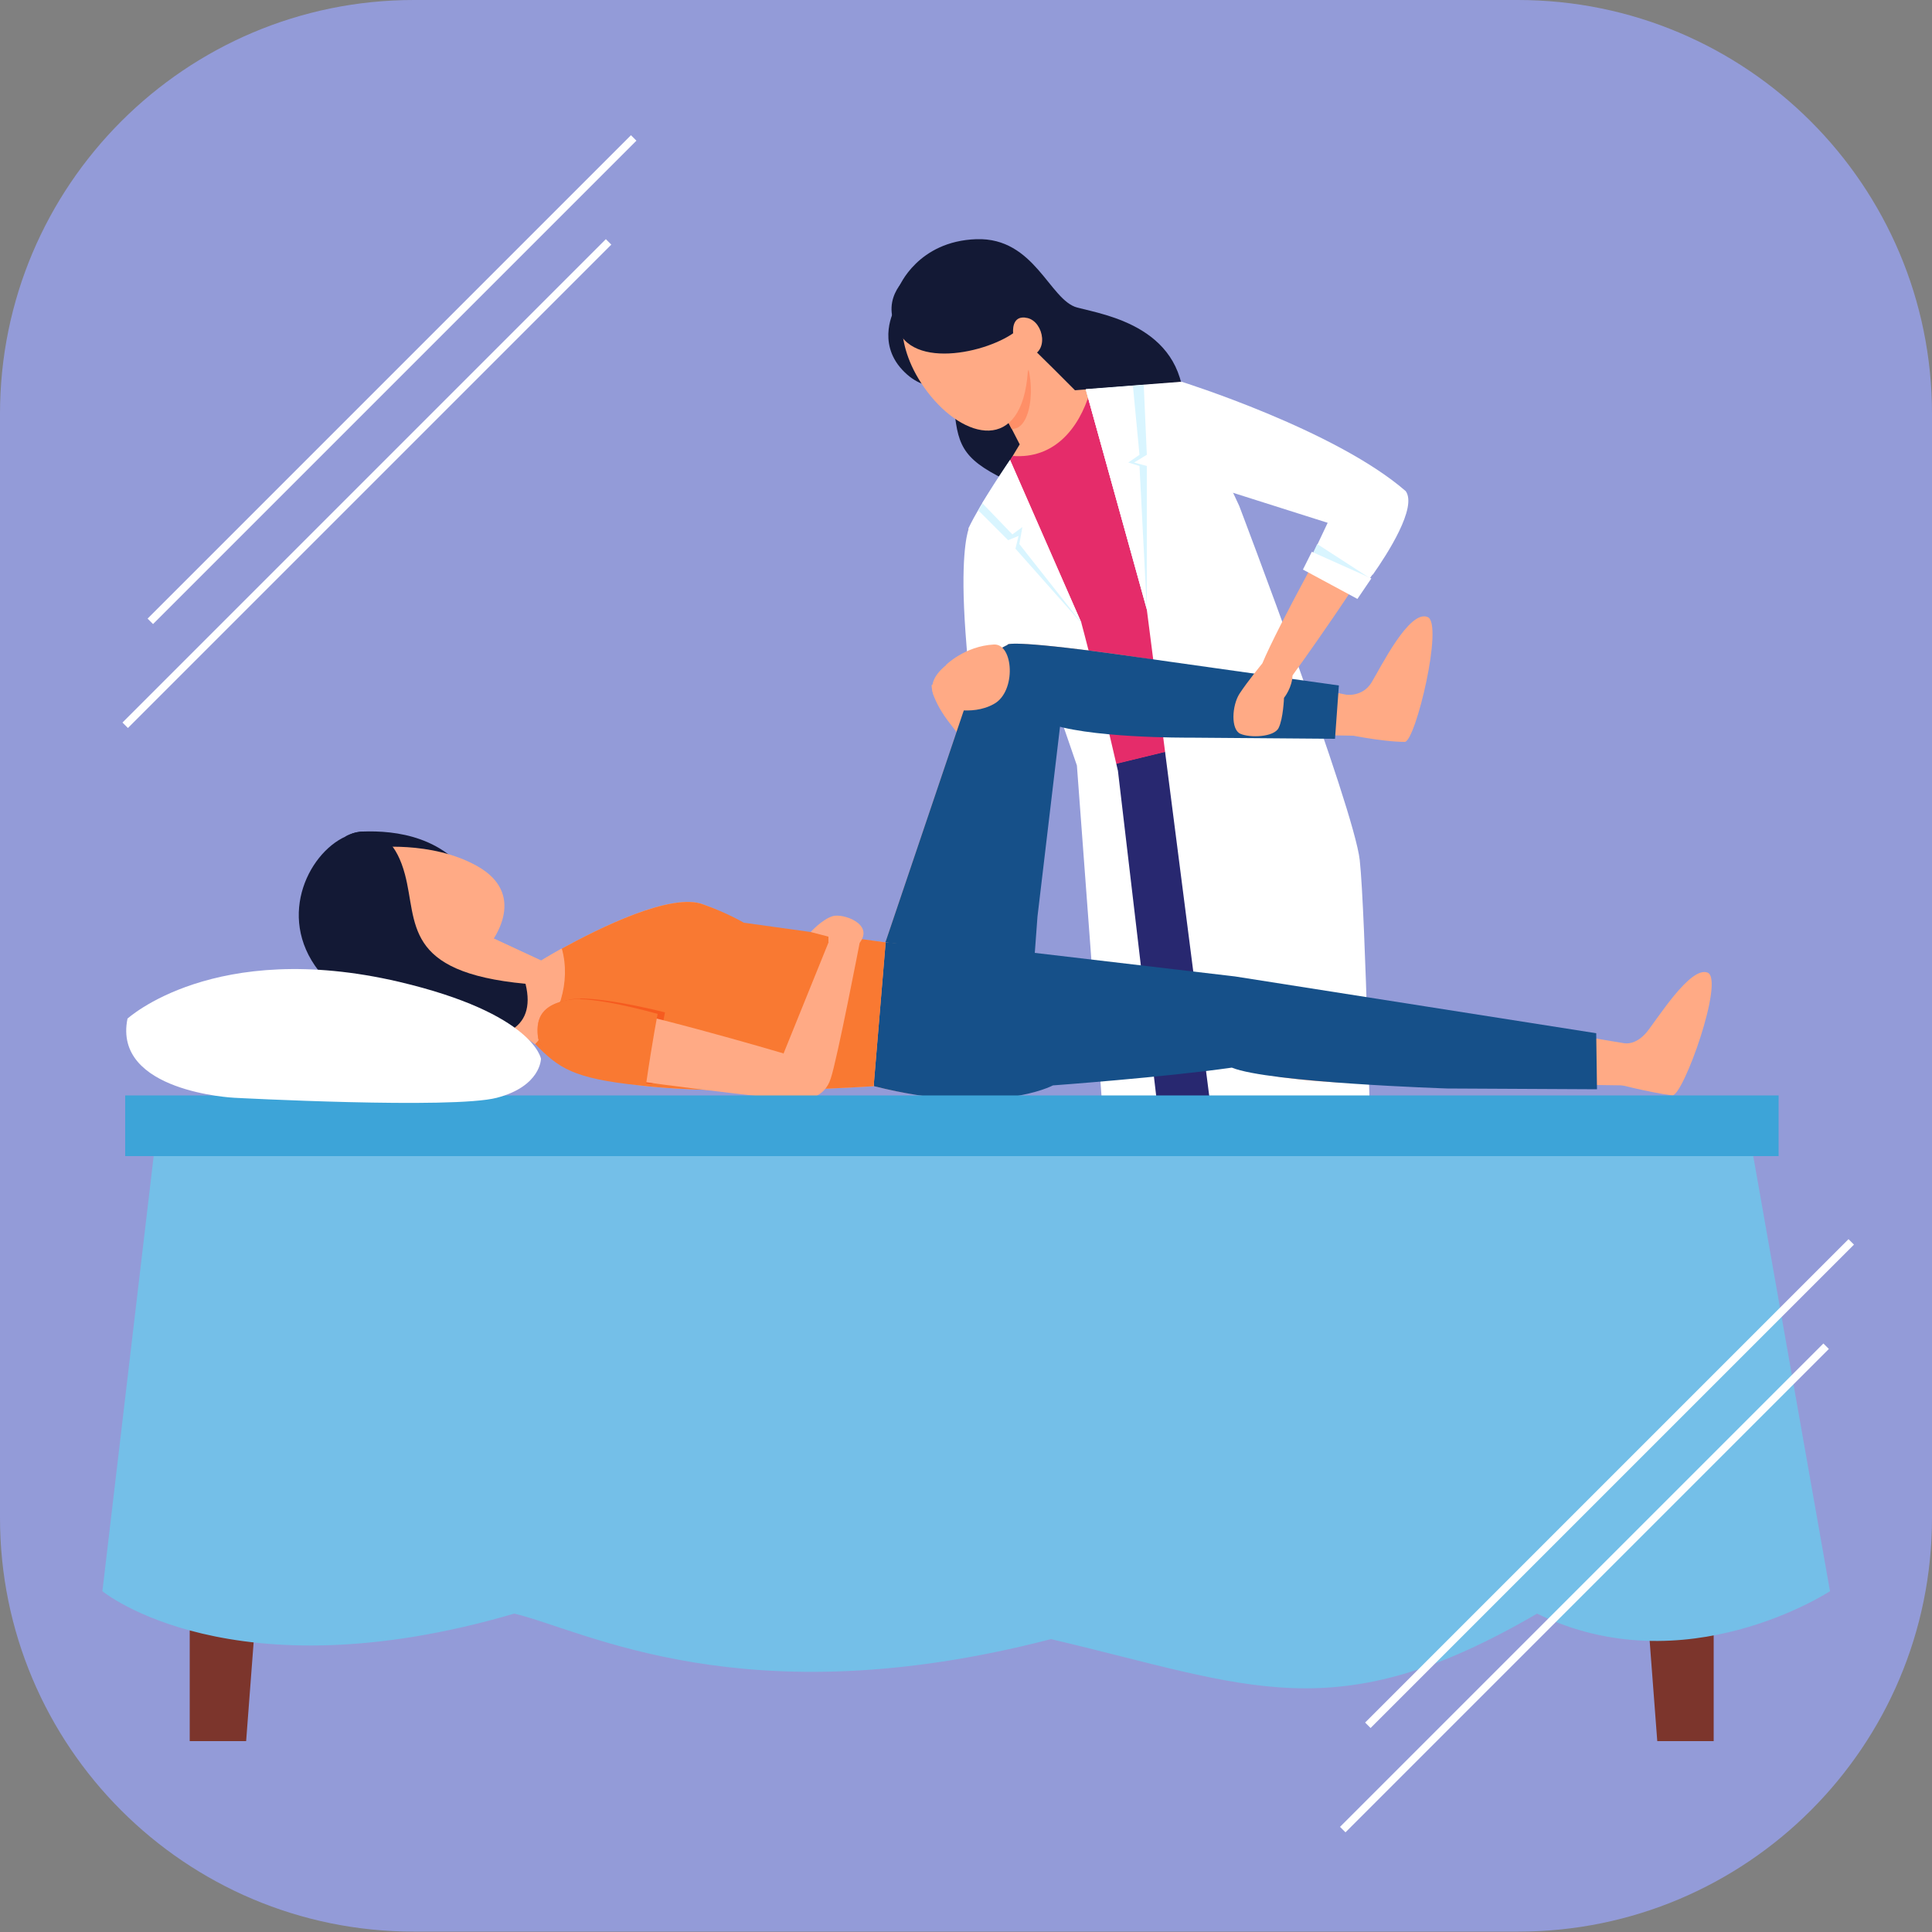 <?xml version="1.0" encoding="UTF-8"?>
<svg xmlns="http://www.w3.org/2000/svg" version="1.1" viewBox="0 0 500 500">
  <rect x="0" y="0" width="500" height="500" fill="#808080" stroke="none"/>
  <defs>
    <style>
      .cls-1 {
        fill: #4cafd3;
      }

      .cls-2 {
        fill: #bbebff;
      }

      .cls-3 {
        fill: #fff;
      }

      .cls-4 {
        fill: #d9a385;
      }

      .cls-5 {
        fill: #ff8f67;
      }

      .cls-6 {
        fill: #fc8053;
      }

      .cls-7 {
        fill: #131935;
      }

      .cls-8 {
        fill: #f97932;
      }

      .cls-9 {
        fill: #74bfe8;
      }

      .cls-10 {
        fill: none;
        stroke: #fff;
        stroke-miterlimit: 10;
        stroke-width: 2px;
      }

      .cls-11 {
        fill: #c32a6a;
      }

      .cls-12 {
        fill: #ffaa85;
      }

      .cls-13 {
        fill: #282870;
      }

      .cls-14 {
        fill: #165089;
      }

      .cls-15 {
        fill: #3da4d8;
      }

      .cls-16 {
        fill: #e52c6a;
      }

      .cls-17 {
        fill: #7c352c;
      }

      .cls-18 {
        fill: #f65b1f;
      }

      .cls-19 {
        fill: #131529;
      }

      .cls-20 {
        fill: #d9f5ff;
      }

      .cls-21 {
        fill: #939bd8;
      }
    </style>
  </defs>
  <!-- Generator: Adobe Illustrator 28.7.2, SVG Export Plug-In . SVG Version: 1.2.0 Build 154)  -->
  <g>
    <g id="_レイヤー_1" data-name="レイヤー_1">
      <path class="cls-21" d="M500,107.1v285.7c0,59.2-48,107.1-107.1,107.1H107.1c-59.2,0-107.1-48-107.1-107.1V107.1C0,48,48,0,107.1,0h285.7C452,0,500,48,500,107.1Z"/>
      <g>
        <polygon class="cls-12" points="285.8 190.6 286.1 197.4 292 287.9 299.7 397.3 312.5 397.4 315.9 283.5 318.4 236.8 308.7 188.6 285.8 190.6"/>
        <path class="cls-12" d="M313.8,186.8l-6.2,2.2,9.1,47.9,8.8,66.5,7.7,93.8h12l3.6-95.7s.8-65.1-4-84.5c-4.9-19.3-12.3-36.4-12.3-36.4l-18.6,6.1Z"/>
        <path class="cls-13" d="M285,190.2s.2,32.2.8,47.4c.6,15.2,10.4,155.1,10.4,155.1h19.8l3.2-137.5-4.8-35.3-5.7-31.4-23.7,1.7Z"/>
        <path class="cls-13" d="M332.4,180.7l-24.7,8.3,11.6,70.4,4,46.6,6.6,86.6h19.8l2.3-95.8s.2-57.5-2.6-71.2c-2.8-13.8-16.8-44.9-16.8-44.9Z"/>
        <path class="cls-7" d="M232.6,75.7l-1.1,4.4s-4.7,8.4,2,15.6c6.7,7.2,13.6,3.2,13.6,3.2l-14.5-23.2Z"/>
        <path class="cls-7" d="M232.2,80.5l.5-6.3s4.8-11.8,20-12.3c15.1-.5,18.9,15.8,26.1,17.7,7.2,1.9,28.5,5.1,27.6,27.2-.8,22.1-31.1,24.3-44,18.4-12.9-5.9-14.4-9.3-15.4-18.9-1-9.5-14.8-25.8-14.8-25.8"/>
        <path class="cls-12" d="M265.6,88.6c3.2,2.9,12.6,12.4,12.6,12.4l27.5-2.1,17.4,45,10.2,42.9-46.9,11.4-20.1-39.4-15.6-21.9,13.2-21.9-5.3-10.3,7-16.1"/>
        <polyline class="cls-19" points="264.4 91.3 258.6 104.7 264.4 91.3 264.4 91.3"/>
        <path class="cls-5" d="M264.4,91.3l-5.9,13.4,3.3,6.3c0,0,.1,0,.2,0,5.4,0,6.3-13.9,2.4-19.7"/>
        <path class="cls-16" d="M323.1,143.9l-17.4-45-23.6,2.5c-2.9,9.7-9.4,17.4-20,16.6l-11.5,19,15.6,21.9,20.1,39.4,46.9-11.4-10.2-42.9"/>
        <path class="cls-12" d="M297.5,104.5l9.2-4.6s26.1,6.9,55.3,26.7c-11.2,7.5-14.9,6.4-14.9,6.4l-41.1-13.2-8.5-15.3Z"/>
        <path class="cls-12" d="M254.8,135.4l-4.1,1.6s-.6,7.6,1.2,28.3c1.9,20.7,4,28.6,4,28.6l11.9-1.4-1.8-42.7-11.3-14.3Z"/>
        <path class="cls-3" d="M289.3,199.4c-5.2-22.6-9.5-38.4-9.5-38.4l-18.4-42s-7.6,11-10.8,17.8c2.1,8.7,16.4,27.3,16.4,27.3l11.7,34,8,107.4h15.1l-12.5-106.2"/>
        <path class="cls-3" d="M281,100.8l15.8,57,18.7,145.7h39.4s-1.5-67.2-3-80.9c-1.5-13.6-31.2-91.7-31.2-91.7l-15-32.1-24.7,1.9"/>
        <polyline class="cls-4" points="281 100.8 281 100.8 281.6 103 281.6 103 281 100.8"/>
        <polyline class="cls-11" points="281.6 103 281.6 103 296.8 157.9 296.8 157.7 281.6 103"/>
        <polyline class="cls-20" points="296 99.6 281 100.8 281.6 103 296.8 157.7 296.8 157.9 296.8 158 296.8 120.6 293.5 119.7 296.8 117.7 296 99.6"/>
        <polygon class="cls-3" points="281 100.8 293.2 99.9 294.9 117.7 292 119.7 294.9 120.6 296.8 157.7 281 100.8"/>
        <path class="cls-1" d="M256.2,127.1h0s0,0,0,0c0,0,0,0,0,0"/>
        <path class="cls-20" d="M261.2,119.4l-5,7.7s0,0,0,0l-3,5,7.7,7.7,2.7-1.1-.8,3.3,17.1,19.3-18.7-42"/>
        <polygon class="cls-3" points="261.4 119.1 254.2 130.2 262 138.3 264.6 136.4 263.8 140.8 279.8 161.1 261.4 119.1"/>
        <path class="cls-12" d="M254.8,138l-4.1-1.1s-1.2,4-.4,20c.7,15.7,5.1,39.2,5.1,39.2l13.9-1.7-2-33.6-12.5-22.9Z"/>
        <path class="cls-3" d="M255.2,136.9h-4.5s-1.9,4.4-1.2,20.4c.7,15.7,3.7,40.3,3.7,40.3l16.1-3.2-1.5-35.3-12.6-22.3Z"/>
        <path class="cls-12" d="M257.1,188.8c-.2-.3-9.6-14.3-9.6-14.3l-6.4,2.8s-.3,3.6,5.1,10.4c5.4,6.8,13.4,18.2,13.4,18.2l8.9-4.2-11.4-12.8Z"/>
        <path class="cls-12" d="M300.2,395.9l-.4,1.4-1.9,4.5s-11.7,14-.4,17.9c11.2,3.9,14.8-5.9,15-15.5,0-5.1.2-6.8.2-6.8l-12.4-1.6Z"/>
        <path class="cls-12" d="M333.1,396v2.9c.1,0-2.2,3.4-2.2,3.4,0,0-10,12.9.4,16.6,10.3,3.6,13.6-5.5,13.9-14.3,0-4.7.1-9.6.1-9.6l-12.2,1Z"/>
        <path class="cls-12" d="M223.5,256.1l5.6-12.1,21.6-63.9s3.8-10.7,10.1-13.2c10.5,11.2,12.8,18.6,12.8,18.6l-6.6,52.4v18.1s-43.5.2-43.5.2Z"/>
        <path class="cls-12" d="M259.2,170.1l1.6-3.3s.6-1.3,28.1,2.5c27.5,3.9,60.5,10.7,60.5,10.7l1.2,10.4-37-.6s-32.5,0-42.7-4.1c-7-9.4-11.7-15.7-11.7-15.7Z"/>
        <path class="cls-14" d="M223.5,256.1l5.6-12.1,21.6-63.9s3.8-10.7,10.1-13.2c10.5,11.2,13.8,18.9,13.8,18.9l-6.1,51.4-1.4,18.9-43.5.2Z"/>
        <path class="cls-14" d="M259.2,170.1l1.6-3.3s.6-1.3,28.1,2.5c27.5,3.9,57.6,8.1,57.6,8.1l-1,13.8-37.9-.3s-26.9.2-37-4c-7-9.4-11.4-16.9-11.4-16.9Z"/>
        <path class="cls-12" d="M346.7,180.7l1.7-.9s4.2.6,6.5-3.1c2.3-3.7,9.8-19.1,14.6-17,4.1,1.8-3.1,31.9-5.9,32.3-6.1,0-15.9-2.1-15.9-2.1l-.9-9.1Z"/>
        <path class="cls-12" d="M234,78.7s-3.4,10.3,6,22.7c9.4,12.4,24.5,16.1,26-5.2,5.2-14.2-14.8-37.1-32-17.4Z"/>
        <path class="cls-7" d="M234.9,71.6s-8.3,6.4-1.5,15.6c6.7,9,28.8,2,31.8-4,4.8.3-8.8-30.3-30.4-11.6Z"/>
        <path class="cls-12" d="M262.2,86.2s-.6-4.9,3.7-3.9c4.3,1,5.8,9.3,0,10-1.5-2.6-3.7-6.1-3.7-6.1Z"/>
        <path class="cls-12" d="M328.5,170.8l-1.9,1s-3.7,4.5-5.8,7.7c-2,3.1-2.3,9.3.2,10.4,2.5,1.1,8.7.9,9.9-1.5,1.2-2.4,1.4-7.8,1.4-7.8,0,0,2.2-2.7,2.2-6-2.2-3.6-6-3.9-6-3.9Z"/>
        <path class="cls-12" d="M348.2,130.2l-1.3,2.8s-16.1,28.7-20.3,38.9c5.5,2.2,7.9,2.9,7.9,2.9,0,0,19.2-26.4,27.9-42.6,1-2.5.6-4.7-.6-5.5-1.5-.8-13.6,3.6-13.6,3.6"/>
        <path class="cls-3" d="M355.2,148.7c-1.2,1.7-2,2.8-2,2.8l-14-6.9,1.8-3.8,2.6-5.5-35-11.1-3.7-22.3.9-3.1s39.7,12.4,58,28.3c3,4.2-4.7,16.2-8.5,21.6"/>
        <path class="cls-2" d="M354.6,149.6c-.8,1.2-1.4,1.9-1.4,1.9,0,0,.2-.2,1.4-1.9h0"/>
        <path class="cls-20" d="M340.9,140.8h0l-1.8,3.8,14,6.9h0s.6-.7,1.4-1.9l-13.6-8.8"/>
        <polygon class="cls-3" points="339.5 142.8 354.9 149.7 351.3 155 337.2 147.4 339.5 142.8"/>
        <path class="cls-12" d="M224.2,252.5l5-8.6,90.5,9.4,100.7,16.7v10.9l-43.1-.6s-47.8,2-59-5.4c-17.5,2.5-46,4.5-46,4.5,0,0-14.9,9.6-46.1,1.7-1-17-1.9-28.5-1.9-28.5Z"/>
        <path class="cls-14" d="M224.2,252.5l4.6-8.6,29.6,1.6,61.2,7.2,93.5,14.7.2,14.5-38.7-.2s-46.3-1.5-55.8-5.4c-17.5,2.5-46.3,4.6-46.3,4.6,0,0-15.1,8.1-46.3.2-1-17-1.9-28.5-1.9-28.5Z"/>
        <path class="cls-12" d="M415.7,270.2l4.9-.2s2.7.5,5.5-2.8c2.8-3.4,11.3-17.2,15.8-15.5,4.5,1.7-6.2,31.8-9.1,31.8-6.1-.8-14.9-3.1-14.9-3.1l-2.2-10.2Z"/>
        <path class="cls-7" d="M87.6,224.4s-2-8.9,6.3-9.2c8.3-.3,21.8,1.1,29.1,13.9,7.3,12.7-32.9,10.7-35.4-4.6Z"/>
        <path class="cls-12" d="M104,246.6s-5.1,4.2,1,6.6c6.1,2.5,10.4-2.3,7.3-6.4-5.8,0-8.2-.2-8.2-.2Z"/>
        <path class="cls-12" d="M121.8,240.1l18.3,8.5s30.9-19,42-14.5c6.2,2.2,9.6,5.2,9.6,5.2l37.5,4.6-3.1,37.2s-36.9,2.6-60.6-.2c-17.3-2.7-25.1-9-35.8-17.4-10.7-6.6-19.7-11.9-19.7-11.9l11.9-11.5"/>
        <path class="cls-8" d="M192.5,238.8s-4.2-2.5-10.4-4.7c-8.3-3.3-27.4,6.3-36.7,11.4,2.4,8.6-.7,18.1-6.9,24.7,6.1,6.2,9.7,8.9,27,10.7,23.8,2.8,60.6.2,60.6.2l3.1-37.2-36.7-5.1"/>
        <path class="cls-12" d="M145.3,245.5c-3.2,1.8-5.3,3.1-5.3,3.1l-18.3-8.5-11.9,11.5s8.9,5.3,19.7,11.9c3.1,2.4,6,4.7,8.9,6.7,6.2-6.6,9.2-16,6.9-24.7"/>
        <path class="cls-12" d="M199.5,276.1c.3-.4,3.3-3.5,3.3-3.5l11.9-29.4,7.8.7s-5.8,30.1-7.5,35.2c-1.6,5.1-6.5,6-11,5.5-4.4-5.2-4.5-8.4-4.5-8.4Z"/>
        <path class="cls-12" d="M96.3,219.4s15.3-2,27.3,4.8c12,6.8,6.2,18.1-.6,24.5-33.9,2.6-54.1-10.8-26.7-29.3Z"/>
        <path class="cls-7" d="M89.5,216.4s11-6.3,15.3,9.9c3.3,12.4-.7,25.3,31.2,28.3,6.1,24.6-39.9,12.2-52.4-2-12.5-14.2-4.1-31.6,5.8-36.1Z"/>
        <path class="cls-12" d="M214.4,243.9v-1.5c0,0-4.6-1.2-4.6-1.2,0,0,3-3.3,5.7-4.1,2.6-.8,10.9,2,6.9,7-4.6.1-7.9-.3-7.9-.3Z"/>
        <path class="cls-12" d="M244.8,172.1s4.9-4.9,12.4-5.3c5.1-.3,5.9,12.2,0,15.4-5.9,3.3-13.3.7-13.3.7,0,0-6.6-4.7,1-10.8Z"/>
        <path class="cls-18" d="M150.3,258.5c-1.1,0-2.1,0-2.9.2-.9.2-1.7.4-2.5.6-1.1,3.6-3,6.9-5.5,9.8,1.6,4.8,11.2,10.2,29.5,11.4,1.8-11.7,3.2-18.5,3.2-18.5,0,0-14-3.6-22-3.6"/>
        <path class="cls-6" d="M144.9,259.3c-4.8,1.5-6.2,4.5-5.7,8.8,0,.3.1.7.2,1,2.5-2.9,4.3-6.2,5.5-9.8"/>
        <path class="cls-12" d="M140,267.7s-1.1-8.9,10.2-8.1c11.3.8,52.5,13,52.5,13l1.7,12s-43.8-4.7-52.7-7.2c-9-2.5-11-6.2-11.7-9.7Z"/>
        <path class="cls-8" d="M170.2,262.4s-17-4.9-23.3-3.6c-6.4,1.3-8.2,4.4-7.7,9.4.5,5,9.5,11.1,28,12.4,1.7-11.7,3-18.2,3-18.2Z"/>
        <polygon class="cls-17" points="63.7 450.6 49.1 450.6 49.1 299.2 75.2 299.2 63.7 450.6"/>
        <polygon class="cls-17" points="428.9 450.6 443.5 450.6 443.5 299.2 417.4 299.2 428.9 450.6"/>
        <path class="cls-9" d="M40.5,293l-14,118.8s33.2,27.3,106.6,5.8c18.2,4.3,59.5,27.2,138.9,6.6,51.5,12.1,73.5,23.9,125.8-6.6,38.3,18.8,75.8-5.8,75.8-5.8l-20.3-115.1-412.8-3.7Z"/>
        <rect class="cls-15" x="32.4" y="283.5" width="427.9" height="15.7"/>
        <path class="cls-3" d="M32.9,263.7s22.5-20.8,70.4-9.6c34.8,8.2,36.7,19.9,36.7,19.9,0,0,0,7.1-11.4,10.1-11.5,3-68,0-68,0,0,0-31.5-1.5-27.6-20.5Z"/>
      </g>
      <line class="cls-10" x1="164" y1="35.7" x2="38.9" y2="160.8"/>
      <line class="cls-10" x1="157.5" y1="62.6" x2="32.4" y2="187.7"/>
      <line class="cls-10" x1="479.1" y1="321.4" x2="354" y2="446.5"/>
      <line class="cls-10" x1="472.6" y1="348.4" x2="347.5" y2="473.5"/>
    </g>
  </g>
</svg>